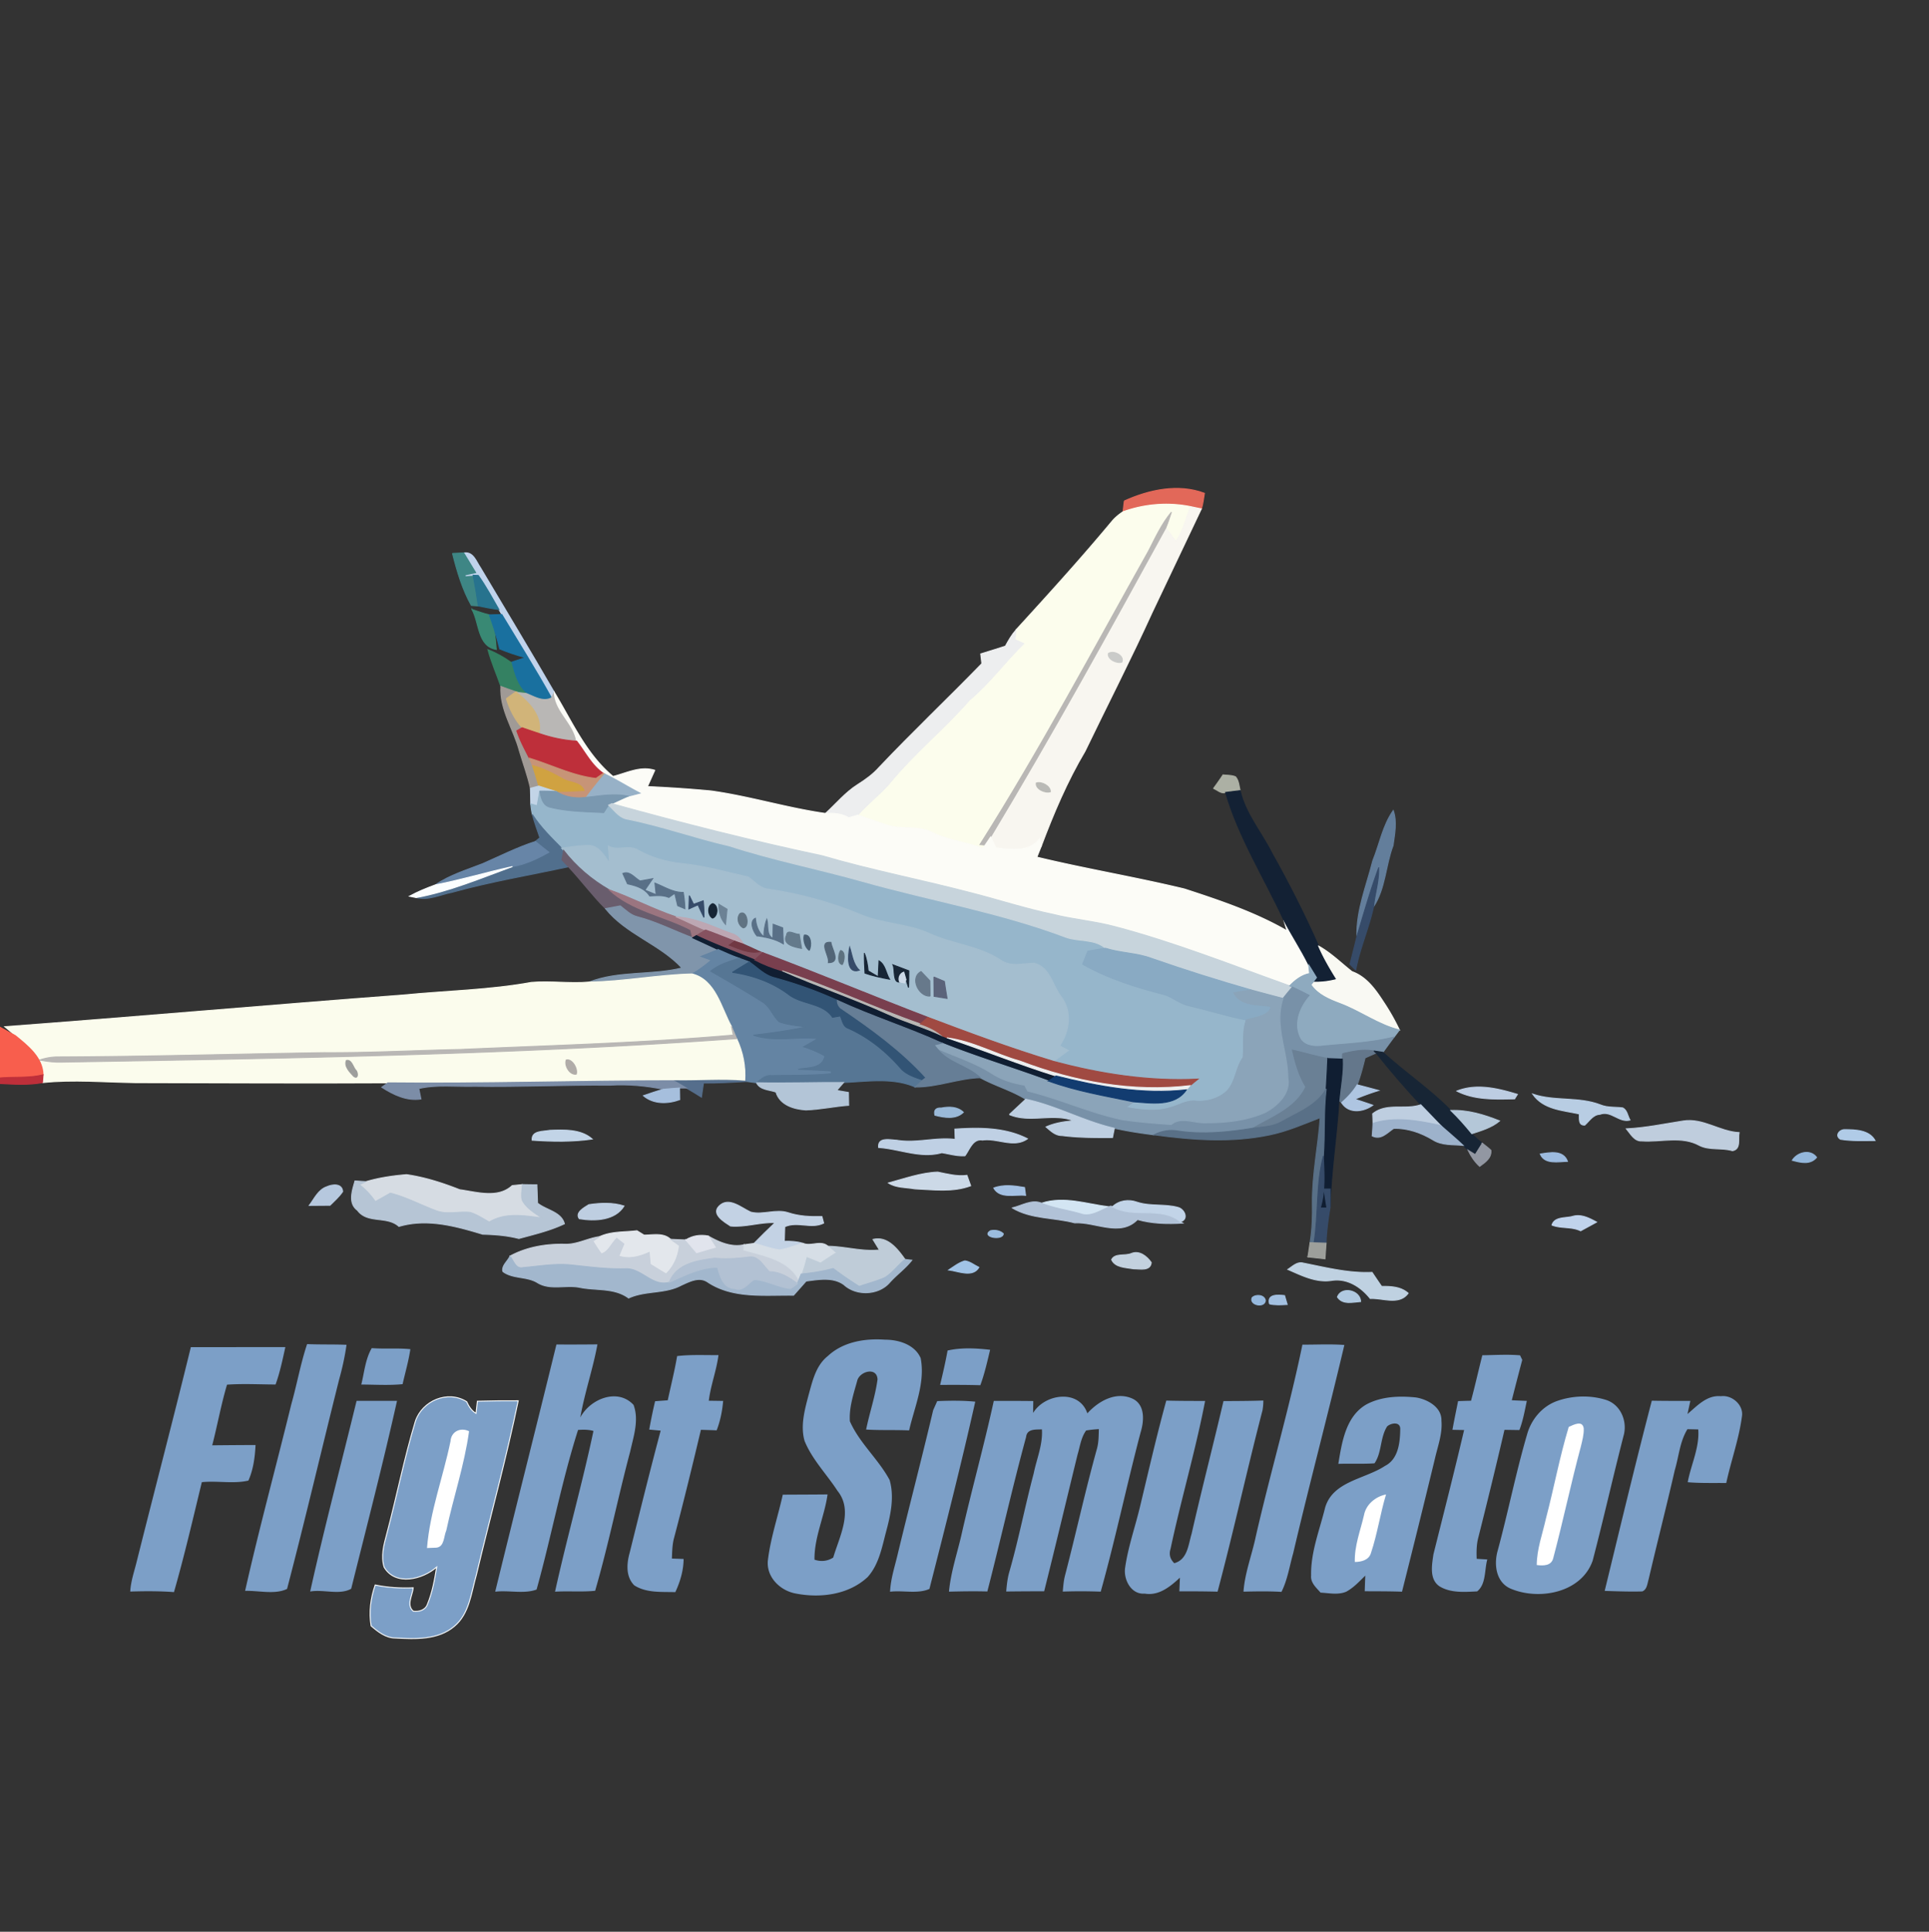 <svg xmlns="http://www.w3.org/2000/svg" width="683" height="684" fill="none" viewBox="0 0 683 684"><rect x="0" y="0" width="683" height="684" fill="#333333" stroke="none"/><g clip-path="url(#clip0_2521_8963)"><path fill="#E26859" stroke="#E26859" stroke-width=".333" d="M398.078 177.38c8.76-3.96 19.094-6.213 28.374-2.72-.334 1.84-.454 3.747-1.094 5.52-.946-.2-2.866-.6-3.826-.8-7.934-1.613-16.294-.92-23.907 1.827.12-.96.347-2.88.453-3.827Z"/><path fill="#FCFDED" stroke="#FCFDED" stroke-width=".333" d="M397.623 181.207c7.613-2.747 15.973-3.44 23.907-1.827-1.707 4.08-2.534 8.613-5.2 12.253a993.47 993.47 0 0 1-3.547-4.76c.747-1.813 1.36-3.68 1.973-5.533-3.426 4.093-5.653 8.973-8.066 13.693-19.56 34.867-38.334 70.214-59.72 104.014.466.04 1.4.133 1.853.173-.213.293-.653.88-.88 1.173-5.907-2.2-12.293-2.88-17.987-5.68-5.066-2.586-10.946-.76-16.186-2.68-3.374-1.066-6.694-2.333-10.067-3.413 3.387-3.853 7.467-7.027 10.92-10.827 8.707-10.76 19.56-19.506 28.653-29.92 7.107-5.96 12.587-13.506 19.214-19.973-.787-.347-2.347-1.067-3.134-1.413l.4-3.48c11.494-12.587 22.96-25.2 33.867-38.307 1.133-1.373 2.52-2.52 4-3.493Z"/><path fill="#F8F6F0" stroke="#F8F6F0" stroke-width=".333" d="M421.531 179.38c.96.2 2.88.6 3.827.8-5.827 12.173-11.547 24.4-17.374 36.573-7.56 16.6-15.893 32.827-23.813 49.254-6.307 10.626-11.107 21.973-15.453 33.506-.16-.64-.494-1.92-.667-2.56-3.68 4.907-10.08 3.814-15.387 3.267-.64-1.293-1.28-2.587-1.906-3.867 21.626-35.96 41.866-72.693 62.026-109.48 1.174 1.587 2.36 3.174 3.547 4.76 2.667-3.64 3.493-8.173 5.2-12.253Z"/><path fill="#B9B7B5" stroke="#B9B7B5" stroke-width=".333" d="M406.697 195.033c2.413-4.72 4.64-9.6 8.066-13.693-.613 1.853-1.226 3.72-1.973 5.533-20.16 36.787-40.4 73.52-62.027 109.48-.48.72-1.453 2.147-1.933 2.867-.453-.04-1.387-.133-1.853-.173 21.386-33.8 40.16-69.147 59.72-104.014Z"/><path fill="#3E8685" stroke="#3E8685" stroke-width=".333" d="M160.211 195.953c1.453-.08 2.907-.16 4.36-.2 1.453 2.427 2.92 4.84 4.4 7.24-1.027.214-3.067.654-4.093.867.666-.04 1.986-.133 2.64-.173.666 3.6 1.306 7.226 1.826 10.866-.613-.04-1.853-.133-2.466-.173-3.214-5.733-5.067-12.093-6.667-18.427Z"/><path fill="#C0D3EC" stroke="#C0D3EC" stroke-width=".333" d="M164.57 195.753c3.094-.293 4.08 3.147 5.507 5.174 8.733 14.733 17.613 29.373 26.187 44.2l-1 1.986c-5.56-10.013-11.667-19.72-17.587-29.533-.253-.44-.773-1.32-1.027-1.76-2.346-4.08-4.573-8.227-7.306-12.067l-1.827-.066c-.653.04-1.973.133-2.64.173 1.027-.213 3.067-.653 4.093-.867-1.48-2.4-2.946-4.813-4.4-7.24Z"/><path fill="#27738E" stroke="#27738E" stroke-width=".333" d="m167.523 203.687 1.827.066c2.733 3.84 4.96 7.987 7.307 12.067-2.454-.28-4.88-.773-7.307-1.267-.52-3.64-1.16-7.266-1.827-10.866Z"/><path fill="#398974" stroke="#398974" stroke-width=".333" d="M167.094 215.78c2.04.707 4.08 1.427 6.173 1.947.587 1.68 1.2 3.346 1.72 5.053.307 2.387.547 4.773.747 7.173-6.68-1.053-5.96-9.413-8.64-14.173Z"/><path fill="#19709F" stroke="#19709F" stroke-width=".333" d="M173.266 217.727c1.106-.04 3.306-.107 4.413-.147 5.92 9.813 12.027 19.52 17.587 29.533-3.027 1.587-6.16-.506-8.974-1.573-3.266-2.787-4.293-7.04-5.346-11.013 1.706-.56 3.426-1.134 5.133-1.694-3.12-.786-6.16-1.84-9.133-3.053-.587-2.347-1.24-4.68-1.96-7-.52-1.707-1.134-3.373-1.72-5.053Z"/><path fill="#EDEEEF" stroke="#EDEEEF" stroke-width=".333" d="M355.972 228.793c1.094-2.026 2.254-4.04 3.787-5.786l-.4 3.48c.787.346 2.347 1.066 3.133 1.413-6.626 6.467-12.106 14.013-19.213 19.973-9.093 10.414-19.947 19.16-28.653 29.92-3.454 3.8-7.534 6.974-10.92 10.827-1.067.307-2.12.627-3.187.933-2.507-1.493-5.4-1.693-8.253-1.52 3.786-3.453 7.08-7.506 11.453-10.253 2.747-1.733 5.4-3.64 7.56-6.08 11.853-12.52 24.36-24.373 36.36-36.72-.133-1.16-.267-2.307-.4-3.453 2.92-.894 5.827-1.787 8.733-2.734Z"/><path fill="#348162" stroke="#348162" stroke-width=".333" d="M172.758 230.047c2.92 1.133 5.653 2.666 8.186 4.48 1.054 3.973 2.08 8.226 5.347 11.013-.707-.08-2.133-.24-2.84-.333l-.827-.267c-1.773-.587-3.533-1.24-5.293-1.893-1.507-4.347-3.373-8.547-4.573-13Z"/><path fill="#CACBC9" stroke="#CACBC9" stroke-width=".333" d="M392.429 231.393c1.813-1.293 5.826.707 4.8 3.054-1.76.626-5.187-1-4.8-3.054Z"/><path fill="#A09A96" stroke="#A09A96" stroke-width=".333" d="M177.337 243.047c1.76.653 3.52 1.306 5.293 1.893-.826.613-2.506 1.84-3.346 2.453 1.173 3.76 2.92 7.36 5.6 10.294-.48.266-1.427.813-1.894 1.08 1.12 3.386 2.814 6.533 4.44 9.706l1.12 2.614c.8 2.386 1.507 4.813 2.214 7.24-.734.2-2.214.6-2.96.8-1-4.48-2.6-8.8-3.907-13.2-2.027-7.72-7.04-14.6-6.56-22.88Z"/><path fill="#D1B479" stroke="#D1B479" stroke-width=".333" d="M179.281 247.393c.84-.613 2.52-1.84 3.347-2.453l.827.267c4.44 3.586 9.026 8.373 7.693 14.6-2.107-.68-4.187-1.4-6.267-2.12-2.68-2.934-4.426-6.534-5.6-10.294Z"/><path fill="#B9B7B5" stroke="#B9B7B5" stroke-width=".333" d="M183.453 245.207c.707.093 2.133.253 2.84.333 2.813 1.067 5.947 3.16 8.973 1.573l1-1.986c.227 6.72 6.8 10.8 7.92 17.32a50.623 50.623 0 0 1-13.04-2.64c1.334-6.227-3.253-11.014-7.693-14.6Z"/><path fill="#FCFCF7" stroke="#FCFCF7" stroke-width=".333" d="M196.266 245.127c6.293 10.36 11.226 21.866 20.786 29.8 4.827-1.2 9.72-3.814 14.774-2.174-.854 1.92-1.72 3.84-2.587 5.76 7.507.347 15.013.84 22.507 1.547 13.653 1.893 26.893 6.04 40.52 7.973 2.853-.173 5.746.027 8.253 1.52 1.067-.306 2.12-.626 3.187-.933 3.373 1.08 6.693 2.347 10.066 3.413 5.24 1.92 11.12.094 16.187 2.68 5.693 2.8 12.08 3.48 17.987 5.68.226-.293.666-.88.88-1.173.48-.72 1.453-2.147 1.933-2.867.627 1.28 1.267 2.574 1.907 3.867 5.306.547 11.706 1.64 15.386-3.267.174.64.507 1.92.667 2.56-.4 1-1.2 2.987-1.6 3.987 17.333 4.187 34.933 7.093 52.267 11.28 12.44 4.053 24.933 8.253 36.32 14.813-.294-.96-.894-2.906-1.187-3.88 2.8 5.387 6.173 10.454 8.853 15.92l.32 3.08c-2.853.56-5.093 2.334-7.066 4.36-20.467-7.333-40.72-15.4-61.774-20.946-7.226-1.96-14.746-2.534-22-4.374-9.573-1.973-18.88-5.026-28.333-7.44-17.733-4.706-35.773-8.12-53.387-13.293-25.04-5.32-49.853-11.64-74.533-18.453a174.12 174.12 0 0 1 5.773-2.64c1.414-.36 2.827-.72 4.227-1.094-4.187-2.16-8.187-4.72-12.453-6.76l-.547-.253c-4.173-2.88-6.373-7.507-9.413-11.373-1.12-6.52-7.694-10.6-7.92-17.32Z"/><path fill="#BE2F3A" stroke="#BE2F3A" stroke-width=".333" d="M182.984 258.767c.467-.267 1.414-.814 1.894-1.08 2.08.72 4.16 1.44 6.266 2.12a50.623 50.623 0 0 0 13.04 2.64c3.04 3.866 5.24 8.493 9.414 11.373-.64.453-1.947 1.36-2.587 1.813-8.24-.933-15.733-4.8-23.587-7.16-1.626-3.173-3.32-6.32-4.44-9.706Z"/><path fill="#C79477" stroke="#C79477" stroke-width=".333" d="M187.43 268.473c7.853 2.36 15.346 6.227 23.586 7.16.64-.453 1.947-1.36 2.587-1.813l.547.253a176.98 176.98 0 0 0-6.56 8.254c-3.72.506-7.44-.014-10.627-2.054 3.293-.026 6.573-.173 9.853-.373-1.28-3.093-5.04-2.627-7.533-4.12-3.427-1.907-6.907-3.747-10.733-4.693l-1.12-2.614Z"/><path fill="#D0A241" stroke="#D0A241" stroke-width=".333" d="M188.547 271.087c3.827.946 7.307 2.786 10.733 4.693 2.494 1.493 6.254 1.027 7.534 4.12-3.28.2-6.56.347-9.854.373-2.093-.6-4.133-1.293-6.2-1.946-.706-2.427-1.413-4.854-2.213-7.24Z"/><path fill="#97B1C7" stroke="#97B1C7" stroke-width=".333" d="M214.146 274.073c4.267 2.04 8.267 4.6 12.453 6.76-1.4.374-2.813.734-4.226 1.094-4.907-1.067-9.88-.094-14.787.4a177.644 177.644 0 0 1 6.56-8.254Z"/><path fill="#ACB0A4" stroke="#ACB0A4" stroke-width=".333" d="M433.03 274.38c1.466.173 3.026.067 4.426.667 1.187 1.346 1.227 3.24 1.654 4.893-1.294.16-3.88.48-5.174.653-1.6.56-2.893-.92-4.28-1.4a106.684 106.684 0 0 0 3.374-4.813Z"/><path fill="#BABAB6" stroke="#BABAB6" stroke-width=".333" d="M366.916 277.26c1.827-.653 5.053 1.027 4.987 3.08-1.8.627-5.347-.947-4.987-3.08Z"/><path fill="#C2D4E7" stroke="#C2D4E7" stroke-width=".333" d="M190.757 278.327c2.067.653 4.107 1.346 6.2 1.946a95.549 95.549 0 0 0-5.853-.146c-.294 1.72-.614 3.453-.92 5.173-.574-.16-1.694-.48-2.267-.64a392.77 392.77 0 0 0-.12-5.533c.747-.2 2.227-.6 2.96-.8Z"/><path fill="#96B6CB" stroke="#96B6CB" stroke-width=".333" d="M190.189 285.3c.306-1.72.626-3.453.92-5.173.52 2.266.973 5.053 3.653 5.693 6.187 1.547 12.653 1.573 18.987 1.907.56-.894 1.133-1.76 1.72-2.627 1.933 1.693 3.52 4.147 6.12 4.84 12.4 2.413 24.32 6.76 36.64 9.573 15.48 5.04 31.493 8.147 47.146 12.574 24.027 6.786 48.814 10.986 72.214 19.853 4.573 1.547 9.946.453 13.826 3.827-2.106.266-4.173.666-6.253 1.04-.6 1.533-1.213 3.066-1.84 4.6 9.04 5.146 19.12 8.293 29.173 10.826 2.947 1.04 5.414 3.227 8.52 3.92 6.787 1.534 13.427 3.72 20.267 5.014-1.533 4.306-.667 8.893-1.147 13.293-2.853 3.987-2.6 9.813-6.813 12.787-2.787 2.04-6.347 2.893-9.773 2.666-3.24-.453-6.08 1.48-9.107 2.267-5.133 1.64-10.573.84-15.76-.053.88-.667 1.773-1.334 2.653-2 6.28.44 14.614 1.853 18.72-4.24.32-.36.974-1.094 1.294-1.467.92-.8 1.866-1.573 2.826-2.333-17.28.866-34.493-1.8-51.146-6.28 1.746-1.294 3.493-2.574 5.24-3.854-.774-.4-2.294-1.226-3.067-1.64 3.507-5.093 4.493-12.293.52-17.413-3.08-4-3.947-10.48-9.587-11.84-4.04.04-8.426 1.467-12-1.2-7.733-5.027-17.186-5.6-25.413-9.48-7.693-3.427-16.413-3.253-24.147-6.613-10.4-4.294-21.306-7.267-32.44-8.934-3.013-.213-4.906-2.666-7.173-4.293-7.8-1.747-15.533-4.013-23.52-4.76-5.373-.56-10.6-2.027-15.333-4.64-3.294-2.28-7.254.347-10.707-1.547.147 1.974.253 3.96.413 5.947-1.786-2.413-3.413-5.56-6.666-6.16-3.454-.16-6.88.493-10.307.947-3.693-3.76-7.533-7.467-10.36-11.96a24.853 24.853 0 0 1-.56-3.707c.573.16 1.693.48 2.267.64Z"/><path fill="#7A98B0" stroke="#7A98B0" stroke-width=".333" d="M191.109 280.127c1.947-.014 3.894.04 5.854.146 3.186 2.04 6.906 2.56 10.626 2.054 4.907-.494 9.88-1.467 14.787-.4-1.947.84-3.867 1.733-5.773 2.64l-1.134.533a89.944 89.944 0 0 0-1.72 2.627c-6.333-.334-12.8-.36-18.986-1.907-2.68-.64-3.134-3.427-3.654-5.693Z"/><path fill="#132134" stroke="#132134" stroke-width=".333" d="M433.93 280.593c1.293-.173 3.88-.493 5.173-.653 1.813 8.12 7.493 14.707 11.187 22.053 6.026 10.72 11.6 21.72 16.586 32.987 1.787 4.12 4.067 8.013 6.454 11.827-2.76.72-5.587 1.093-8.44.96l1.24-1.627c-.907-1.533-1.854-3-2.76-4.507-2.68-5.466-6.054-10.533-8.854-15.92-6.933-15-15.92-29.16-20.586-45.12Z"/><path fill="#C7D4DC" stroke="#C7D4DC" stroke-width=".333" d="m215.469 285.1 1.133-.533c24.68 6.813 49.493 13.133 74.533 18.453 17.614 5.173 35.654 8.587 53.387 13.293 9.453 2.414 18.76 5.467 28.333 7.44 7.254 1.84 14.774 2.414 22 4.374 21.054 5.546 41.307 13.613 61.774 20.946l.973.414c-1.12 1.333-2.24 2.666-3.293 4.04-3.747-.96-7.48-1.974-11.214-2.974-11.88-3.413-23.666-7.12-35.333-11.186-5.267-1.987-11.013-1.894-16.347-3.6-3.88-3.374-9.253-2.28-13.826-3.827-23.4-8.867-48.187-13.067-72.214-19.853-15.653-4.427-31.666-7.534-47.146-12.574-12.32-2.813-24.24-7.16-36.64-9.573-2.6-.693-4.187-3.147-6.12-4.84Z"/><path fill="#516F8D" stroke="#516F8D" stroke-width=".333" d="M191.149 296.633c-.92-2.746-1.96-5.453-2.666-8.266 2.826 4.493 6.666 8.2 10.36 11.96l.706.773c-.146.84-.44 2.507-.586 3.347.76.813 1.533 1.64 2.293 2.466-13.76 2.96-27.653 5.294-41.227 9.054-4.186.813-8.373 2.986-12.693 1.853 11.813-2.16 22.907-6.893 34.12-10.987 4.613-.746 8.84-2.786 12.88-5.053-1.613-1.253-3.2-2.533-4.8-3.813.413-.334 1.213-1 1.613-1.334Z"/><path fill="#637E9B" stroke="#637E9B" stroke-width=".333" d="M486.067 304.74c2.413-5.907 3.506-12.48 7.253-17.76 1.413 4.04.48 8.32-.067 12.413-2.693 7.107-2.666 15.16-6.906 21.654.426-4.614 1.986-9.094 1.786-13.747-2.946 7.987-5.253 16.173-7.706 24.307-.254-9.294 3.413-18 5.64-26.867Z"/><path fill="#6785A7" stroke="#6785A7" stroke-width=".333" d="M170.948 305.793c6.16-2.706 12.174-5.76 18.587-7.826 1.6 1.28 3.187 2.56 4.8 3.813-4.04 2.267-8.267 4.307-12.88 5.053-9.133 2.014-18.12 4.707-27.307 6.494 5.107-3.534 11.08-5.28 16.8-7.534Z"/><path fill="#A4BECF" stroke="#A4BECF" stroke-width=".333" d="M198.844 300.327c3.426-.454 6.853-1.107 10.306-.947 3.254.6 4.88 3.747 6.667 6.16-.16-1.987-.267-3.973-.413-5.947 3.453 1.894 7.413-.733 10.706 1.547 4.734 2.613 9.96 4.08 15.334 4.64 7.986.747 15.72 3.013 23.52 4.76 2.266 1.627 4.16 4.08 7.173 4.293 11.133 1.667 22.04 4.64 32.44 8.934 7.733 3.36 16.453 3.186 24.147 6.613 8.226 3.88 17.68 4.453 25.413 9.48 3.573 2.667 7.96 1.24 12 1.2 5.64 1.36 6.507 7.84 9.587 11.84 3.973 5.12 2.986 12.32-.52 17.413.773.414 2.293 1.24 3.066 1.64-1.746 1.28-3.493 2.56-5.24 3.854-15.04-4.547-29.8-10.04-44.506-15.587-19.547-7.48-38.84-15.573-58.454-22.893-.253-.094-.786-.267-1.053-.36-1.92-.867-3.813-1.8-5.76-2.627-.947-1.733-2.267-3.267-4.24-3.8-6.413-2.293-12.653-5.56-19.587-5.867-8.12-2.72-15.706-6.786-23.786-9.626-6.214-3.587-11.707-8.267-16.094-13.947l-.706-.773Z"/><path fill="#695D6D" stroke="#695D6D" stroke-width=".333" d="m198.961 304.447.587-3.347c4.386 5.68 9.88 10.36 16.093 13.947 8.04 7.52 19.427 9.226 28.88 14.16.187.706.56 2.133.733 2.853-6.533-2.44-12.773-5.68-19.546-7.44-2.414-.573-4.2-2.4-6.08-3.867-1.76.307-3.507.627-5.254.974-4.68-4.667-8.6-10.014-13.12-14.814-.76-.826-1.533-1.653-2.293-2.466Z"/><path fill="#FBFEFF" stroke="#FBFEFF" stroke-width=".333" d="M154.15 313.327c9.187-1.787 18.173-4.48 27.307-6.494-11.214 4.094-22.307 8.827-34.12 10.987l-2.36-.48c2.933-1.6 6.04-2.867 9.173-4.013Z"/><path fill="#364B69" stroke="#364B69" stroke-width=".333" d="M488.137 307.3c.2 4.653-1.36 9.133-1.787 13.747-1.653 7.613-4.88 14.76-6.32 22.426a73.593 73.593 0 0 1-2.053-2.053c.84-3.267 1.68-6.533 2.453-9.813 2.453-8.134 4.76-16.32 7.707-24.307Z"/><path fill="#597087" stroke="#597087" stroke-width=".333" d="M220.531 309.313c2.4-1.106 4.187 1.587 6.107 2.627 1.107-.2 3.333-.6 4.453-.813-.92 1.346-1.84 2.706-2.76 4.053 1 .413 2.987 1.213 3.987 1.627l-.427-4.107c3.267 1.253 6.4 3.36 10.027 3.293.333 1.907.533 3.827.587 5.774-.64-.267-1.92-.814-2.56-1.08-.347-1.454-.694-2.92-1.04-4.374a116.65 116.65 0 0 0-2.094 1.467c-2.16-.92-4.506-.627-6.773-.533-1.76-2.734-4.853-3.64-7.853-4.294-.414-.906-1.24-2.72-1.654-3.64Z"/><path fill="#9B7580" stroke="#9B7580" stroke-width=".333" d="M215.641 315.047c8.08 2.84 15.666 6.906 23.786 9.626 3.494 1.467 6.854 3.254 10.4 4.64-.813.494-2.453 1.48-3.266 1.974-.32.186-.974.573-1.307.773-.173-.72-.547-2.147-.733-2.853-9.454-4.934-20.84-6.64-28.88-14.16Z"/><path fill="#364B69" stroke="#364B69" stroke-width=".333" d="M244.069 317.127c.373.773 1.133 2.32 1.506 3.08.854-.307 2.574-.934 3.427-1.24.213 1.946.293 3.92.253 5.893a97.392 97.392 0 0 1-2.106-4.48c-.814.36-2.427 1.093-3.227 1.453.027-1.173.107-3.533.147-4.706Z"/><path fill="#8095AB" stroke="#8095AB" stroke-width=".333" d="M214.37 321.727c1.747-.347 3.494-.667 5.254-.974 1.88 1.467 3.666 3.294 6.08 3.867 6.773 1.76 13.013 5 19.546 7.44 3.027 1.36 6.027 2.787 9.04 4.173-2.013.8-4.04 1.614-6.053 2.427l3.64 1.333c-2.147 1.76-4.36 3.48-6.787 4.867-12.226.267-24.28 2.72-36.52 2.88 10.454-4.107 22.054-2.32 32.867-5-7.867-8.48-19.733-11.88-27.067-21.013Z"/><path fill="#172535" stroke="#172535" stroke-width=".333" d="M252.296 325.1c-1.72-.92-1.96-4.427.053-5.147 2.12.574 1.907 4.494-.053 5.147Z"/><path fill="#6C8295" stroke="#6C8295" stroke-width=".333" d="M254.52 320.18c.733.44 2.187 1.32 2.907 1.76-.174 1.8-.347 3.6-.534 5.4-1.773-2.013-2.44-4.52-2.373-7.16Z"/><path fill="#607382" stroke="#607382" stroke-width=".333" d="M262.029 323.473c2.493-1.466 3.547 4.787 1.16 5.08-1.8-.84-2.507-3.573-1.16-5.08Z"/><path fill="#BDA7B3" stroke="#BDA7B3" stroke-width=".333" d="M239.43 324.673c6.933.307 13.173 3.574 19.586 5.867 1.974.533 3.294 2.067 4.24 3.8a307.25 307.25 0 0 1-3.133-1.093c-3.44-1.294-6.827-2.747-10.293-3.934-3.547-1.386-6.907-3.173-10.4-4.64Z"/><path fill="#597087" stroke="#597087" stroke-width=".333" d="M267.948 331.327c-1.254-1.44-2.774-5.107-.48-6.2.24 2.52 1 4.92 2.986 6.6.04-2.134.294-4.24 1.054-6.24.666 2.226-.32 5.493 2.16 6.8.013-1.254.053-3.774.08-5.027 1.12.413 2.253.84 3.386 1.267.094 1.893.174 3.786.24 5.693-2.88-1.76-6.146-2.387-9.426-2.893Z"/><path fill="#865260" stroke="#865260" stroke-width=".333" d="M246.562 331.287c.814-.494 2.454-1.48 3.267-1.974 3.467 1.187 6.853 2.64 10.293 3.934-.48.346-1.426 1.053-1.906 1.4 3.453 1.306 7 3.12 10.8 2.32.266.093.8.266 1.053.36-.693.64-2.106 1.933-2.813 2.573-6.907-2.84-13.933-5.413-20.694-8.613Z"/><path fill="#647A8B" stroke="#647A8B" stroke-width=".333" d="M278.477 331.153c.267-2.4 3.107-.133 4.507-.346.266 1.666.546 3.346.826 5.013-2.32-.427-7.026-1.293-5.333-4.667Z"/><path fill="#101E32" stroke="#101E32" stroke-width=".333" d="M245.25 332.06c.333-.2.987-.587 1.307-.773 6.76 3.2 13.786 5.773 20.693 8.613 3.107 1.627 6.373 2.893 9.747 3.867 12.346 5.453 25.173 9.746 37.466 15.333 6.334 2.88 13.08 4.733 19.374 7.76.386.16 1.186.48 1.573.64 12.893 4.32 25.48 9.44 38.453 13.48-.653.44-1.973 1.347-2.626 1.787-12.52-4.614-25.32-8.44-37.72-13.414-12.16-5.52-24.947-9.533-37.054-15.146-7.186-3.28-14.64-5.934-22.266-8-3.494-.88-6-3.614-8.88-5.587a207.349 207.349 0 0 0-3.64-1.32c-2.507-.907-4.96-1.96-7.387-3.067-3.013-1.386-6.013-2.813-9.04-4.173Z"/><path fill="#485E72" stroke="#485E72" stroke-width=".333" d="M284.758 331.113c2.48-.44 2.693 3.8 1.773 5.374-1.44-.854-2.24-3.68-1.773-5.374Z"/><path fill="#713843" stroke="#713843" stroke-width=".333" d="M258.211 334.647c.48-.347 1.427-1.054 1.907-1.4.786.28 2.346.826 3.133 1.093 1.947.827 3.84 1.76 5.76 2.627-3.8.8-7.347-1.014-10.8-2.32Z"/><path fill="#526577" stroke="#526577" stroke-width=".333" d="M293.303 340.873c.507-2.44-3.76-7.6.893-7.213.32 2.453 3.694 7.24-.893 7.213Z"/><path fill="#364B69" stroke="#364B69" stroke-width=".333" d="M300.851 335.407c.894 2.786 1.174 6.026 3.414 8.133-4.694 1.493-3.987-5.307-3.414-8.133Z"/><path fill="#F9F9F3" stroke="#F9F9F3" stroke-width=".333" d="M466.879 334.98c4.36 2.44 7.933 5.987 11.813 9.053 5.147 1.827 8.347 6.387 11.2 10.787a77.475 77.475 0 0 1 5.6 9.88c-7.52-1.853-13.8-6.627-20.973-9.32-3.88-1.467-7.92-3.133-10.347-6.68.187-.24.547-.707.72-.933 2.853.133 5.68-.24 8.44-.96-2.387-3.814-4.667-7.707-6.453-11.827Z"/><path fill="#6484A3" stroke="#6484A3" stroke-width=".333" d="M254.294 336.233c2.426 1.107 4.88 2.16 7.386 3.067-3.506 1.147-7.133 2.2-10.04 4.573 6.134 3.52 12.267 7.04 18.24 10.854 2.814 1.626 3.694 5.066 6.094 7.12 3.026 1.08 6.266 1.28 9.413 1.786-6.147 1.307-12.373 2.174-18.627 2.907 7.44 2.507 15.24.413 22.854 1.187-1.667 1-3.36 1.96-5.054 2.92 2.6.84 5.12 1.906 7.52 3.24-.88 4.56-5.893 4.053-9.466 4.733 3.893.107 7.786.36 11.693.573v.987c-7.013.733-14.08.493-21.107.68-2.2-.28-3.746 1.333-5.36 2.52-1.146-.16-2.28-.307-3.413-.453l-.747-.107c.387-5.213-.64-10.333-2.853-15.053-.6-1.44-1.213-2.867-1.827-4.28-3.68-6.614-5.546-16.48-13.906-18.627 2.426-1.387 4.64-3.107 6.786-4.867-.906-.333-2.733-1-3.64-1.333 2.014-.813 4.04-1.627 6.054-2.427Z"/><path fill="#5D717F" stroke="#5D717F" stroke-width=".333" d="M297.624 336.567c1.827.32 1.4 3.693.6 4.973-1.813-.373-1.413-3.707-.6-4.973Z"/><path fill="#89AAC3" stroke="#89AAC3" stroke-width=".333" d="M385.16 336.807c2.08-.374 4.147-.774 6.254-1.04 5.333 1.706 11.08 1.613 16.346 3.6 11.667 4.066 23.454 7.773 35.334 11.186-2.094.28-4.174.6-6.227.987 2.56 4.8 8.533 4.04 13.107 4.8-.267 3.427-5.894 3.907-8.694 4.827-6.84-1.294-13.48-3.48-20.266-5.014-3.107-.693-5.574-2.88-8.52-3.92-10.054-2.533-20.134-5.68-29.174-10.826.627-1.534 1.24-3.067 1.84-4.6Z"/><path fill="#793F4E" stroke="#793F4E" stroke-width=".333" d="M270.063 337.327c19.614 7.32 38.907 15.413 58.454 22.893-.654.587-1.987 1.76-2.64 2.347-16.494-5.76-32.294-13.307-48.88-18.8-3.374-.974-6.64-2.24-9.747-3.867.707-.64 2.12-1.933 2.813-2.573Z"/><path fill="#172535" stroke="#172535" stroke-width=".333" d="M306.055 337.58c.814 1.987 1.12 4.093 1.347 6.213.893.52 2.667 1.547 3.547 2.067.066-1.413.213-4.227.28-5.627 2.253 1.347 2.453 4.36 3.72 6.494-2.934-.547-5.867-1.16-8.68-2.147-.147-2.333-.254-4.667-.214-7Z"/><path fill="#567694" stroke="#567694" stroke-width=".333" d="M261.681 339.3c1.213.427 2.426.867 3.64 1.32a437.904 437.904 0 0 0-6 3.667c7.186 1.04 14.013 3.466 19.88 7.813 4.653 3.653 12.213 2.96 15.573 8.12.92-.173 1.84-.333 2.76-.493.733 1.56.92 3.72 2.813 4.373 7.094 3.147 13.254 8.093 18.347 13.907 2.013 2.466 5.16 3.4 8.053 4.4-.906.813-1.8 1.64-2.68 2.493-7.973-3.467-16.946-1.933-25.36-1.613-10.28-.054-20.573.333-30.866.093 1.613-1.187 3.16-2.8 5.36-2.52 7.026-.187 14.093.053 21.106-.68v-.987c-3.906-.213-7.8-.466-11.693-.573 3.573-.68 8.587-.173 9.467-4.733-2.4-1.334-4.92-2.4-7.52-3.24 1.693-.96 3.386-1.92 5.053-2.92-7.613-.774-15.413 1.32-22.853-1.187 6.253-.733 12.48-1.6 18.626-2.907-3.146-.506-6.386-.706-9.413-1.786-2.4-2.054-3.28-5.494-6.093-7.12-5.974-3.814-12.107-7.334-18.24-10.854 2.906-2.373 6.533-3.426 10.04-4.573Z"/><path fill="#325475" stroke="#325475" stroke-width=".333" d="M265.32 340.62c2.88 1.973 5.387 4.707 8.88 5.587 7.627 2.066 15.08 4.72 22.267 8 .013 1.2.467 2.16 1.36 2.84 10.693 7.253 21.32 14.946 30.027 24.56l-1.107.8c-2.893-1-6.04-1.934-8.053-4.4-5.094-5.814-11.254-10.76-18.347-13.907-1.893-.653-2.08-2.813-2.813-4.373-.92.16-1.84.32-2.76.493-3.36-5.16-10.92-4.467-15.574-8.12-5.866-4.347-12.693-6.773-19.88-7.813a450.384 450.384 0 0 1 6-3.667Z"/><path fill="#172535" stroke="#172535" stroke-width=".333" d="M316.156 341.62c1.894.667 3.747 1.453 5.64 2.133 0 1.974-.026 3.947-.106 5.934-.227-.694-.68-2.094-.907-2.8-.187-.667-.587-2.014-.773-2.68-1.4.413-2.107 2.186-1.48 3.506-2.52.32-1.56-4.493-2.374-6.093Z"/><path fill="#8EAABF" stroke="#8EAABF" stroke-width=".333" d="M463.372 341.633c.906 1.507 1.853 2.974 2.76 4.507l-1.24 1.627-.72.933c2.426 3.547 6.466 5.213 10.346 6.68 7.174 2.693 13.454 7.467 20.974 9.32-.64.827-1.254 1.653-1.867 2.48-8.533 2.187-17.347 2.387-26.053 3.307-2.867.28-6.4-.36-7.574-3.36-2.28-5.094.08-10.76 3.534-14.694-1.974-1-3.934-2.013-5.934-2.946l-.973-.414c1.973-2.026 4.213-3.8 7.067-4.36l-.32-3.08Z"/><path fill="#B9B7B5" stroke="#B9B7B5" stroke-width=".333" d="M277 343.767c16.587 5.493 32.387 13.04 48.88 18.8 2.893.933 5.653 2.253 7.96 4.293-6.293-3.027-13.04-4.88-19.373-7.76-12.294-5.587-25.12-9.88-37.467-15.333Z"/><path fill="#FBFCED" stroke="#FBFCED" stroke-width=".333" d="M208.575 347.74c12.24-.16 24.294-2.613 36.52-2.88 8.36 2.147 10.227 12.013 13.907 18.627.16.746.48 2.253.64 3.013-32.227 2.827-64.613 3.653-96.92 5.107-16 .32-31.987 1.226-48 1.12-31.56.48-63.133 1.413-94.693 1.52-2.054.053-4.04.426-5.987 1.093 2.427.453 4.893.8 7.373.747 79.84-1.334 159.76-2.6 239.414-8.32 2.213 4.72 3.24 9.84 2.853 15.053-8.333-.72-16.72.053-25.08-.147-33.76 0-67.507 1.12-101.267.747-29.786.173-59.573-.027-89.373-.067-10.96-.146-22-1.173-32.933-.013.053-.693.173-2.08.226-2.76-.173-6.213-5.413-10.267-9.8-13.867-1.253-1.053-2.506-2.12-3.76-3.173 47.027-3.507 94-7.68 141.027-11.213 15.16-1.507 30.453-1.747 45.467-4.48 6.786-.56 13.6.48 20.386-.107Z"/><path fill="#CCD9E7" stroke="#CCD9E7" stroke-width=".333" d="M318.535 347.713c-.627-1.32.08-3.093 1.48-3.506.186.666.586 2.013.773 2.68l-.453 1.173c-.454-.08-1.36-.267-1.8-.347Z"/><path fill="#67798B" stroke="#67798B" stroke-width=".333" d="M329.32 352.713c-4.027.267-7.347-6.533-3.2-8.706 1.027 1.093 2.067 2.173 3.107 3.266.04 1.814.066 3.627.093 5.44Z"/><path fill="#5B637A" stroke="#5B637A" stroke-width=".333" d="M330.664 345.94c1.227.52 2.48 1.04 3.72 1.573.307 2 .6 4.014.947 6.014-1.547-.254-3.08-.494-4.6-.734-.027-2.293-.054-4.573-.067-6.853Z"/><path fill="#7891A8" stroke="#7891A8" stroke-width=".333" d="M454.304 353.527c1.054-1.374 2.174-2.707 3.294-4.04 2 .933 3.96 1.946 5.933 2.946-3.453 3.934-5.813 9.6-3.533 14.694 1.173 3 4.706 3.64 7.573 3.36 8.707-.92 17.52-1.12 26.053-3.307a515.546 515.546 0 0 0-3.973 5.427 84.686 84.686 0 0 0-3.173-.48c-3.72-.667-7.494.08-11.107.973-.013.48-.053 1.44-.08 1.92-1.72-.04-3.453-.107-5.16-.2-4.227-.8-8.347-2.08-12.533-3 1.04 4.533 2.32 9.053 4.76 13.053-3.64 7.6-11.934 10.64-18.76 14.614-8.68 1.413-17.56 2.32-26.32 1.026-2.987-.586-5.987-.08-8.667 1.307-4.707-.573-9.4-1.307-14.04-2.32-10.8-2.44-20.573-8.013-31.4-10.28-5.093-3.16-10.907-4.747-16.107-7.627-4.546-4.333-11.52-5.266-15.306-10.373 6.506 2.853 13.36 5.027 19.4 8.853 3.506 2.307 7.56 3.494 11.666 4.187.347.68.707 1.36 1.08 2.053 11.294 2.774 21.974 7.707 33.374 10.147 5.76.853 11.586 1.32 17.4 1.72 3.506-2.893 8.013-.467 12.04-.613 7.24.026 14.733-.734 21.386-3.734 4.347-2.333 8.96-6.813 7.894-12.2-.027-9.466-4.92-18.72-1.694-28.106Z"/><path fill="#8BA4B9" stroke="#8BA4B9" stroke-width=".333" d="M436.864 351.54a118.55 118.55 0 0 1 6.227-.987c3.733 1 7.467 2.014 11.213 2.974-3.226 9.386 1.667 18.64 1.694 28.106 1.066 5.387-3.547 9.867-7.894 12.2-6.653 3-14.146 3.76-21.386 3.734-4.027.146-8.534-2.28-12.04.613-5.814-.4-11.64-.867-17.4-1.72-11.4-2.44-22.08-7.373-33.374-10.147-.373-.693-.733-1.373-1.08-2.053-4.106-.693-8.16-1.88-11.666-4.187-6.04-3.826-12.894-6-19.4-8.853-.254-.307-.747-.92-1-1.213.693-.174 2.066-.494 2.76-.654 12.4 4.974 25.2 8.8 37.72 13.414 9.733 3.546 19.986 5.28 30.093 7.36-.88.666-1.773 1.333-2.653 2 5.186.893 10.626 1.693 15.76.053 3.026-.787 5.866-2.72 9.106-2.267 3.427.227 6.987-.626 9.774-2.666 4.213-2.974 3.96-8.8 6.813-12.787.48-4.4-.387-8.987 1.147-13.293 2.8-.92 8.426-1.4 8.693-4.827-4.573-.76-10.547 0-13.107-4.8Z"/><path fill="#667E96" stroke="#667E96" stroke-width=".333" d="M297.829 357.047c-.894-.68-1.347-1.64-1.36-2.84 12.106 5.613 24.893 9.626 37.053 15.146-.693.16-2.067.48-2.76.654.253.293.747.906 1 1.213 3.787 5.107 10.76 6.04 15.307 10.373-7.787.24-15.267 3.4-23 3.307.88-.853 1.773-1.68 2.68-2.493l1.106-.8c-8.706-9.614-19.333-17.307-30.026-24.56Z"/><path fill="#A04A42" stroke="#A04A42" stroke-width=".333" d="M328.523 360.22c14.706 5.547 29.466 11.04 44.506 15.587 16.654 4.48 33.867 7.146 51.147 6.28-.96.76-1.907 1.533-2.827 2.333-20.386 2.413-41.066-1.413-60.133-8.68-8.707-2.427-16.747-7.067-25.8-8.24-.387-.16-1.187-.48-1.573-.64-2.307-2.04-5.067-3.36-7.96-4.293.653-.587 1.986-1.76 2.64-2.347Z"/><path fill="#B9B7B5" stroke="#B9B7B5" stroke-width=".333" d="M258.999 363.487c.613 1.413 1.227 2.84 1.827 4.28-79.654 5.72-159.574 6.986-239.414 8.32-2.48.053-4.946-.294-7.373-.747a19.926 19.926 0 0 1 5.987-1.093c31.56-.107 63.133-1.04 94.693-1.52 16.013.106 32-.8 48-1.12 32.307-1.454 64.693-2.28 96.92-5.107-.16-.76-.48-2.267-.64-3.013Z"/><path fill="#F85E4D" stroke="#F85E4D" stroke-width=".333" d="M0 363.727c1.787 1.04 3.653 1.973 5.453 2.986 4.387 3.6 9.627 7.654 9.8 13.867-5 1.213-10.173.68-15.253 1.107v-17.96Z"/><path fill="#EDEEEF" stroke="#EDEEEF" stroke-width=".333" d="M335.414 367.5c9.053 1.173 17.093 5.813 25.8 8.24 19.067 7.267 39.747 11.093 60.133 8.68-.32.373-.973 1.107-1.293 1.467-15.587 1.773-31.12-1.174-46.187-4.907-12.973-4.04-25.56-9.16-38.453-13.48Z"/><path fill="#64778B" stroke="#64778B" stroke-width=".333" d="M475.371 373.1c3.614-.893 7.387-1.64 11.107-.973l.773.72a920.72 920.72 0 0 1-3.906 1.733c-.8 3.213-1.614 6.44-2.8 9.533-1.467 2.414-3.414 4.467-5.52 6.32l-.947-.773c.44-4.88 1.427-9.72 1.213-14.64.027-.48.067-1.44.08-1.92Z"/><path fill="#172535" stroke="#172535" stroke-width=".333" d="M486.477 372.127c1.053.133 2.12.306 3.173.48 7.76 7.146 16.64 13.013 24.04 20.6 2.653 2.56 5.107 5.346 7.44 8.213 1.107 1.253 2.36 2.36 3.707 3.387-.84 1.333-1.667 2.68-2.507 4.026-.627-.386-1.907-1.16-2.547-1.56-.426-.426-1.293-1.28-1.72-1.706-2.546-2.44-5.293-4.667-7.906-7.014-2.4-2.44-4.734-4.933-7.12-7.373-5.48-5.92-10.787-12.013-15.787-18.333l-.773-.72Z"/><path fill="#6A8095" stroke="#6A8095" stroke-width=".333" d="M457.602 371.82c4.186.92 8.306 2.2 12.533 3-.173 3.573-.32 7.16-.56 10.747-3.4 5.973-10.107 8.36-15.76 11.613-3.107 1.787-6.76 1.84-10.213 2.307 6.826-3.974 15.12-7.014 18.76-14.614-2.44-4-3.72-8.52-4.76-13.053Z"/><path fill="#9D9E9C" stroke="#9D9E9C" stroke-width=".333" d="M122.641 375.5c1.826-.427 2.346 2.253 3.253 3.347.933.693 1.04 3.6-.693 2.226-1.32-1.44-3.427-3.466-2.56-5.573Z"/><path fill="#B0ACA8" stroke="#B0ACA8" stroke-width=".333" d="M200.491 375.313c2.106-.533 4.186 3.16 3.546 5.027-2.28.4-4.306-3.013-3.546-5.027Z"/><path fill="#101E32" stroke="#101E32" stroke-width=".333" d="M470.13 374.82c1.707.093 3.44.16 5.16.2.213 4.92-.773 9.76-1.213 14.64-.72 12.613-2.827 25.107-3.12 37.733.04-2.12.04-4.253.013-6.373h-2.213c.266 1.68.786 5.04 1.053 6.72-.787.013-1.56.013-2.333.013 1.8-6 1.346-12.28 1.093-18.44.573-7.906.053-15.866 1-23.746.24-3.587.387-7.174.56-10.747Z"/><path fill="#BE2F3A" stroke="#BE2F3A" stroke-width=".333" d="M0 381.687c5.08-.427 10.253.106 15.253-1.107-.053.68-.173 2.067-.226 2.76-4.96.92-10.027.587-15.027.32v-1.973Z"/><path fill="#556E8C" stroke="#556E8C" stroke-width=".333" d="M238.602 382.673c8.36.2 16.746-.573 25.08.147l.746.107c-5.106.306-10.226.586-15.346.56-.24 1.653-.48 3.333-.72 5-1.774-1.107-3.56-2.214-5.374-3.254-1.453-.866-2.906-1.746-4.386-2.56Z"/><path fill="#123C70" stroke="#123C70" stroke-width=".333" d="M371.242 382.767c.654-.44 1.974-1.347 2.627-1.787 15.067 3.733 30.6 6.68 46.187 4.907-4.107 6.093-12.44 4.68-18.72 4.24-10.107-2.08-20.36-3.814-30.094-7.36Z"/><path fill="#7C8DA7" stroke="#7C8DA7" stroke-width=".333" d="M137.332 383.42c33.76.373 67.507-.747 101.267-.747 1.48.814 2.933 1.694 4.386 2.56-.6 0-1.786.014-2.386.014-1.907.12-3.814.266-5.72.453-6.214-1.267-12.547-1.84-18.88-1.453-15.987-.147-31.96.653-47.96.4-6.587.186-13.267-.694-19.747.786.253 1.227.507 2.467.76 3.707-5.093.76-9.707-1.493-13.88-4.16l2.16-1.56Z"/><path fill="#B3C5D7" stroke="#B3C5D7" stroke-width=".333" d="M267.844 383.38c10.293.24 20.586-.147 30.866-.093-.613.706-1.826 2.12-2.44 2.826 1.374.227 2.76.467 4.134.707.053 1.507.066 3.027.093 4.547-5.08.373-10.08 1.493-15.173 1.653-4.254-.253-9.24-1.787-10.574-6.333-2.386-.867-5.626-.707-6.906-3.307Z"/><path fill="#AEC5E1" stroke="#AEC5E1" stroke-width=".333" d="M480.543 384.113c2.534.64 5.067 1.32 7.6 2.014a86.388 86.388 0 0 0-8.453 3.08c2.12.693 4.253 1.386 6.373 2.133-3.386 2.427-8.546 3.093-11.04-.907 2.107-1.853 4.054-3.906 5.52-6.32Z"/><path fill="#BDCDE2" stroke="#BDCDE2" stroke-width=".333" d="M515.844 386.327c6.933-2.787 14.573-.92 21.426 1.173a64.998 64.998 0 0 0-.986 1.587c-6.854.133-14.174.453-20.44-2.76Z"/><path fill="#A6BFDD" stroke="#A6BFDD" stroke-width=".333" d="M234.879 385.7c1.907-.187 3.813-.333 5.72-.453.027 1.373.04 2.746.067 4.12-4.214 1.533-9.293 1.666-12.854-1.4 2.334-.814 4.681-1.614 7.067-2.267Z"/><path fill="#597087" stroke="#597087" stroke-width=".333" d="M453.817 397.18c5.654-3.253 12.36-5.64 15.76-11.613-.946 7.88-.426 15.84-1 23.746-2.653 9.987-1.666 20.547-3.306 30.747l-1.427-.04c.787-4.68.92-9.427.827-14.147-.094-10.12 2.053-20.066 2.76-30.133-5.894 2.307-11.734 4.853-17.947 6.12-13.467 2.827-27.347 1.8-40.867-.04 2.68-1.387 5.68-1.893 8.667-1.307 8.76 1.294 17.64.387 26.32-1.026 3.453-.467 7.107-.52 10.213-2.307Z"/><path fill="#B8CDE3" stroke="#B8CDE3" stroke-width=".333" d="M542.68 387.407c7.786 2.64 16.333.826 24.013 3.826 2.493 1.027 5.24.707 7.88 1.054 1.573.813 1.72 2.88 2.56 4.306-3.867 1.04-6.733-3.546-10.64-2.04-2.467.107-3.733 2.374-5.373 3.827-2.414.12-1.84-2.44-1.934-3.96-5.946-1.293-12.693-1.533-16.506-7.013Z"/><path fill="#BECFE1" stroke="#BECFE1" stroke-width=".333" d="M357.375 394.647c1.933-1.814 3.867-3.614 5.8-5.427 10.827 2.267 20.6 7.84 31.4 10.28a300.01 300.01 0 0 0-.667 3.293c-5.973.027-11.96.054-17.893-.72-2.333.04-4-1.64-5.64-3.04 3.093-1.413 6.44-1.893 9.8-2.2-7.387-2.826-15.533.934-22.8-2.186Z"/><path fill="#BECEE0" stroke="#BECEE0" stroke-width=".333" d="M486.016 394.38c4.96-4.04 11.426-1.253 17.026-3.2 2.387 2.44 4.72 4.933 7.12 7.373-7.88-1.746-16.093-3.24-24.013-.813a95.466 95.466 0 0 0-.133-3.36Z"/><path fill="#9AB9D8" stroke="#9AB9D8" stroke-width=".333" d="M331.026 394.887c-.44-1.814.333-2.667 2.32-2.56 2.68-.52 5.653-.507 7.76 1.52-2.747 2.626-6.773 1.88-10.08 1.04Z"/><path fill="#B4C7D8" stroke="#B4C7D8" stroke-width=".333" d="M513.695 393.207c5.96-.267 11.787 1.493 17.267 3.693-2.813 2.373-6.4 3.4-9.827 4.52-2.333-2.867-4.786-5.653-7.44-8.213Z"/><path fill="#9DB2CB" stroke="#9DB2CB" stroke-width=".333" d="M486.145 397.74c7.92-2.427 16.133-.933 24.013.813 2.614 2.347 5.36 4.574 7.907 7.014-3.6-.36-7.507.08-10.707-1.96-4.173-2.52-8.973-4.2-13.893-4.067-2.373 1.573-4.507 4.24-7.613 2.68.12-1.493.226-2.987.293-4.48Z"/><path fill="#BFCDDD" stroke="#BFCDDD" stroke-width=".333" d="M575.844 399.7c6.773-.333 13.426-1.733 20.093-2.773 7.053-1.134 12.907 3.76 19.827 4.106-.454 2.2.76 5.867-2.347 6.414-3.84-1.147-8.08-.054-11.693-1.867-6.267-3.493-13.627-1.107-20.4-1.587-2.654.174-4.014-2.56-5.48-4.293Z"/><path fill="#BFD0E4" stroke="#BFD0E4" stroke-width=".333" d="M338.082 399.793c8.64-.573 17.813-.626 25.706 3.427-4.826 3.427-10.56-.307-15.92.467-3.426-.6-4.56 3.373-6.2 5.546-2.8.187-5.493-.64-8.213-1.08-7.467 2.12-14.88-1.333-22.36-1.84-.4-3.826 4.173-2.666 6.453-2.573 6.92 1.173 13.774-1.173 20.667-.293a355.99 355.99 0 0 1-.133-3.654Z"/><path fill="#C2D4E7" stroke="#C2D4E7" stroke-width=".333" d="M188.41 403.727c-.254-3.467 3.853-3.014 6.226-3.494 5.067-.173 10.987-.493 15.054 3.094-7.054 1.013-14.187.893-21.28.4Z"/><path fill="#B0CBE7" stroke="#B0CBE7" stroke-width=".333" d="M651.695 403.407c-2.173-1.24-.44-3.48 1.52-3.427 3.733.04 8.64.133 10.693 3.867-4.08.013-8.186.213-12.213-.44Z"/><path fill="#9297A2" stroke="#9297A2" stroke-width=".333" d="M524.842 404.807c1.027.8 2.08 1.573 3.04 2.48.294 2.76-2.04 4.293-3.986 5.706-1.76-1.613-3.08-3.586-4.107-5.72.64.4 1.92 1.174 2.547 1.56.84-1.346 1.666-2.693 2.506-4.026Z"/><path fill="#9DBBDF" stroke="#9DBBDF" stroke-width=".333" d="M545.359 408.62c3.387-.52 8.107-1.493 9.64 2.6-3.2.08-8.106 1.16-9.64-2.6Z"/><path fill="#94B7DB" stroke="#94B7DB" stroke-width=".333" d="M634.602 410.847c1.76-2.867 6.386-4.04 8.6-1.04-2.24 2.706-5.68 1.84-8.6 1.04Z"/><path fill="#364B69" stroke="#364B69" stroke-width=".333" d="M465.266 440.06c1.64-10.2.653-20.76 3.306-30.747.254 6.16.707 12.44-1.093 18.44.773 0 1.547 0 2.333-.013-.266-1.68-.786-5.04-1.053-6.72h2.213c.027 2.12.027 4.253-.013 6.373-.693 4.24-1.307 8.48-1.427 12.787-1.066-.04-3.2-.093-4.266-.12Z"/><path fill="#CCD9E7" stroke="#CCD9E7" stroke-width=".333" d="M314.57 418.873c5.747-1.533 11.44-3.626 17.44-3.853 3.414.68 6.84 1.613 10.36 1.16.427 1.213.88 2.44 1.32 3.68-6.333 2.373-13.173 1.387-19.746 1.107-3.12-.574-6.64-.32-9.374-2.094Z"/><path fill="#D6DCE3" stroke="#D6DCE3" stroke-width=".333" d="M129.572 418.407c4.667-1.374 9.547-2.094 14.387-2.48 6.493.933 12.733 2.946 18.8 5.333 6.067.827 13.56 3.227 18.6-1.453.893-.094 2.68-.267 3.587-.36-.027 1.813-.534 3.72-.04 5.506 1.466 2.867 4.4 4.494 6.933 6.307-6.2-.8-12.933-2.013-18.6 1.453-2.227-1.213-4.347-2.68-6.787-3.413-3.96-.453-8.08.867-11.92-.56-5.466-2.013-10.64-4.84-16.32-6.267a283.552 283.552 0 0 1-5.333 3c-1.533-2.306-3.467-4.306-5.613-6.026a71.21 71.21 0 0 1 2.306-1.04Z"/><path fill="#B6C5D5" stroke="#B6C5D5" stroke-width=".333" d="M125.69 418.153c.974.067 2.92.187 3.88.254a71.21 71.21 0 0 0-2.306 1.04c2.146 1.72 4.08 3.72 5.613 6.026 1.8-.986 3.573-1.986 5.333-3 5.68 1.427 10.854 4.254 16.32 6.267 3.84 1.427 7.96.107 11.92.56 2.44.733 4.56 2.2 6.787 3.413 5.667-3.466 12.4-2.253 18.6-1.453-2.533-1.813-5.467-3.44-6.933-6.307-.494-1.786.013-3.693.04-5.506 1.72.04 3.44.066 5.16.066.08 2.16.16 4.32.226 6.494 3.067 2.493 8.4 3.066 9.507 7.32-5.12 2.44-10.68 3.72-16.12 5.213-4.2-1.093-8.493-1.4-12.813-1.52-9.587-2.893-19.694-5.693-29.654-2.76-4.266-3.88-11.106-.853-14.68-5.707-3.453-2.546-1.826-7.04-.88-10.4Z"/><path fill="#B6C8DE" stroke="#B6C8DE" stroke-width=".333" d="M115.761 420.193c1.973-.893 5.36-1.226 5.573 1.72-1.24 1.827-2.906 3.32-4.48 4.854-2.453 0-4.906.026-7.346.053 1.813-2.413 3.186-5.6 6.253-6.627Z"/><path fill="#A3C0E2" stroke="#A3C0E2" stroke-width=".333" d="M351.852 420.66c3.506-1.333 7.306-.8 10.906-.187l.374 2.787c-3.734-.44-9 1.36-11.28-2.6Z"/><path fill="#D3E5F3" stroke="#D3E5F3" stroke-width=".333" d="M368.789 426.033c7.987-2.6 15.96.32 23.92 1.294-3.2 1.346-6.64 3.813-10.227 2.44-4.56-1.334-9.32-1.894-13.693-3.734Z"/><path fill="#BECEE1" stroke="#BECEE1" stroke-width=".333" d="M208.492 426.553c4.066-.6 8.493-.826 12.466.48-3.24 5.2-10.453 5.4-15.853 4.494-1.627-2.187 1.827-3.987 3.387-4.974Z"/><path fill="#C3D2E4" stroke="#C3D2E4" stroke-width=".333" d="M254.517 427.14c3.467-3.587 7.894.52 11.307 2.067 4.347 1.093 8.933-1.227 13.307.226 3.84 1.267 7.88 1.427 11.893 1.334.16.573.467 1.733.613 2.32-4.453 2.2-9.213-.76-13.773 1.266-.04 1.72-.107 3.454-.16 5.187 2.213-.067 4.453.04 6.587.707-2.787.706-5.44 1.96-8.307 2.32-3.093-.387-6-1.587-9.013-2.294 2.44-2.52 4.96-4.946 7.493-7.36-5.32-.24-10.52 1.707-15.813 1.2-2.134-1.4-6.814-4.106-4.134-6.973Z"/><path fill="#B1C2D7" stroke="#B1C2D7" stroke-width=".333" d="M358.414 427.7c3.347-.76 6.907-3.133 10.373-1.667 4.374 1.84 9.134 2.4 13.694 3.734 3.586 1.373 7.026-1.094 10.226-2.44l.574-.28.613.226c7.573 4.347 17.067-.413 24.067 5.334l.826.48c-5.386.32-10.826.213-16.04-1.267-6.093 6.293-14.866.76-22.226 1.173-7.32-1.96-15.44-1.28-22.107-5.293Z"/><path fill="#C2D4E8" stroke="#C2D4E8" stroke-width=".333" d="M393.891 427.273c2.386-2.226 5.693-2.68 8.72-1.586 4.706 1.546 9.773.533 14.506 1.853 2.254.573 3.934 4.187.84 5.067-7-5.747-16.493-.987-24.066-5.334Z"/><path fill="#C0D3EC" stroke="#C0D3EC" stroke-width=".333" d="M556.988 430.66c2.986-.787 5.746.693 8.306 2.067a603.24 603.24 0 0 1-5.64 3.08c-3.2-1.56-6.933-.747-10.146-2.027.92-3.08 4.973-2.347 7.48-3.12Z"/><path fill="#9BBCDE" stroke="#9BBCDE" stroke-width=".333" d="M350.669 435.793c1.533-.373 3.4-.093 4.573 1.04-.173 2.587-8.013 1.147-4.573-1.04Z"/><path fill="#E3E7EC" stroke="#E3E7EC" stroke-width=".333" d="M212.306 437.887c4.107-1.92 8.8-1.547 13.2-2.107.64.387 1.907 1.173 2.547 1.56 3.173-.013 6.8-.92 9.387 1.48 1.053.72 2.093 1.467 3.133 2.213-.4 3.827-1.933 7.36-4.72 10.067a396.177 396.177 0 0 1-5.627-3.44l-.36-4.2c-3.386 1.533-7.106 2.547-10.76 1.307.587-1.44 1.187-2.88 1.787-4.307a286.31 286.31 0 0 1-2.493-1.947c-1.894 1.68-2.92 4.787-5.48 5.48-1.094-1.466-2.04-3.013-3.014-4.546.6-.387 1.8-1.174 2.4-1.56Z"/><path fill="#C8D0DB" stroke="#C8D0DB" stroke-width=".333" d="M199.93 440.567c4.347.186 8.16-2.134 12.374-2.68-.6.386-1.8 1.173-2.4 1.56.973 1.533 1.92 3.08 3.013 4.546 2.56-.693 3.587-3.8 5.48-5.48a320.14 320.14 0 0 0 2.493 1.947c-.6 1.427-1.2 2.867-1.786 4.307 3.653 1.24 7.373.226 10.76-1.307l.36 4.2a390.502 390.502 0 0 0 5.626 3.44c2.787-2.707 4.32-6.24 4.72-10.067-1.04-.746-2.08-1.493-3.133-2.213 1.787.08 3.587.173 5.373.213 1.28 1.507 2.56 3.027 3.84 4.534 2.2-.68 4.427-1.307 6.64-1.934-.853-1.333-1.706-2.666-2.546-3.986 3.813 2.186 8.213 4.133 12.693 3.106a78.51 78.51 0 0 1-.067 1.814c7.107 2.16 15.627 3.346 19.48 10.613l-.533 1.32c-2.907-2.2-6.12-4.147-9.88-4.213-2.133-1.947-3.76-5.627-7.147-5.2-4.026.52-8.053.826-12.106.426-6.12.734-13.747 1.934-16.187 8.52-6.067 1.734-9.827-5.133-15.613-4.773-6.294.173-12.52-.653-18.76-1.307-5.814-.666-11.6.374-17.374.88-2.68.654-3.413-2.48-4.68-4.053 5.88-3.2 12.707-4.36 19.36-4.213Z"/><path fill="#E1E4ED" stroke="#E1E4ED" stroke-width=".333" d="M242.812 439.033c2.414-1.52 5.147-1.92 7.934-1.386.84 1.32 1.693 2.653 2.547 3.986-2.214.627-4.44 1.254-6.64 1.934-1.28-1.507-2.56-3.027-3.841-4.534Z"/><path fill="#BFCCD8" stroke="#BFCCD8" stroke-width=".333" d="M309.104 438.873c5.093-1.32 8.72 3.387 11.333 7.067-2.44 2.027-4.346 4.667-7.026 6.387-2.974 1.333-6.134 2.12-9.187 3.186a132.386 132.386 0 0 1-9.213-6.346c-3.72 1-7.52 1.586-11.347 1.96.733-2.04 1.333-4.134 1.853-6.24 1.68.613 3.32 1.32 4.987 1.986a424.954 424.954 0 0 1 5.12-3.36c-.613-.56-1.867-1.666-2.48-2.226 6.107.066 12.067 1.96 18.253 1.32a288.873 288.873 0 0 1-2.293-3.734Z"/><path fill="#D6DEE6" stroke="#D6DEE6" stroke-width=".333" d="m263.442 440.753 3.533-.48c3.013.707 5.92 1.907 9.013 2.294 2.867-.36 5.52-1.614 8.307-2.32 2.893 1.24 6.293-1.254 8.853 1.04.614.56 1.867 1.666 2.48 2.226a441.419 441.419 0 0 0-5.12 3.36c-1.666-.666-3.306-1.373-4.986-1.986-.52 2.106-1.12 4.2-1.854 6.24-.2.52-.613 1.546-.813 2.053-3.853-7.267-12.373-8.453-19.48-10.613.027-.454.053-1.36.067-1.814Z"/><path fill="#9D9F9B" stroke="#9D9F9B" stroke-width=".333" d="M463.094 445.06c.253-1.693.493-3.373.746-5.04l1.427.04c1.067.027 3.2.08 4.267.12-.12 1.84-.254 3.693-.387 5.56-2.027-.253-4.04-.48-6.053-.68Z"/><path fill="#C3D1DE" stroke="#C3D1DE" stroke-width=".333" d="M400.546 443.86c2.88-1.2 5.507.96 7.08 3.173-.307 3.174-4.12 2.214-6.253 2.24-2.654-.493-6.494-.386-7.787-3.24 1.173-2.386 4.773-1.226 6.96-2.173Z"/><path fill="#A2B7CD" stroke="#A2B7CD" stroke-width=".333" d="M178.05 450.233c-.507-2.106 1.747-3.666 2.52-5.453 1.267 1.573 2 4.707 4.68 4.053 5.773-.506 11.56-1.546 17.373-.88 6.24.654 12.467 1.48 18.76 1.307 5.787-.36 9.547 6.507 15.614 4.773 5.453-2.386 10.906-5.306 17.026-5.293.974 3.187 2 7.413 6.147 7.533 3.067 1.174 4.653-2 6.893-3.2 4.44.267 8.414 2.76 12.84 3.174a13.61 13.61 0 0 0 2.414-1.747l.533-1.32c.2-.507.613-1.533.813-2.053 3.827-.374 7.627-.96 11.347-1.96 2.973 2.24 6.053 4.36 9.213 6.346 3.054-1.066 6.214-1.853 9.187-3.186 2.68-1.72 4.587-4.36 7.027-6.387.6.067 1.813.213 2.413.28-2.293 2.933-5.36 5.107-7.84 7.867-3.92 4.546-11.773 4.866-16.16.826-3.88-2.853-9-1.853-13.427-1.306-1.466 1.68-2.96 3.36-4.453 5.026-10.227-.16-21.56 1.294-30.52-4.76-2.96-1.92-6.347-.08-9.16 1.174-5.8 3.16-12.747 1.813-18.72 4.573-5.093-3.76-11.587-2.56-17.427-3.8-4.906-.933-10.346 1.107-14.826-1.64-3.76-2.333-8.68-1.28-12.267-3.947Z"/><path fill="#B2C1D3" stroke="#B2C1D3" stroke-width=".333" d="M253.187 445.513c4.053.4 8.08.094 12.106-.426 3.387-.427 5.014 3.253 7.147 5.2 3.76.066 6.973 2.013 9.88 4.213a13.603 13.603 0 0 1-2.413 1.747c-4.427-.414-8.4-2.907-12.84-3.174-2.24 1.2-3.827 4.374-6.894 3.2-4.146-.12-5.173-4.346-6.146-7.533-6.12-.013-11.574 2.907-17.027 5.293 2.44-6.586 10.067-7.786 16.187-8.52Z"/><path fill="#A1C3E6" stroke="#A1C3E6" stroke-width=".333" d="M341.629 446.46c1.826.213 3.333 1.52 4.973 2.293-2.227 3.72-7.267 1.347-10.68.92 1.813-1.2 3.587-2.6 5.707-3.213Z"/><path fill="#BFD1E1" stroke="#BFD1E1" stroke-width=".333" d="M455.984 449.487c1.64-1.04 3.307-2.827 5.467-2.24 8.027 1.586 16.107 3.666 24.36 3.28a304.15 304.15 0 0 0 3.373 4.973c3.307-.027 6.76.093 9.4 2.413-3.16 4.347-8.973 1.64-13.426 1.88-3.227-4.066-8.014-7.213-13.48-6.44-5.64.934-10.707-1.706-15.694-3.866Z"/><path fill="#B0C9E0" stroke="#B0C9E0" stroke-width=".333" d="M473.531 459.247c1.454-3.88 8.04-2.48 8.24 1.613-2.773.2-6.4 1.227-8.24-1.613Z"/><path fill="#96B9DE" stroke="#96B9DE" stroke-width=".333" d="M443.346 459.487c1.28-1.28 4.4-1.04 4.693 1.053-.387 2.747-5.84 1.507-4.693-1.053Z"/><path fill="#A3C0E0" stroke="#A3C0E0" stroke-width=".333" d="M449.48 461.687c-.92-3.56 3.04-3.187 5.347-2.947.226.787.706 2.373.933 3.16-2.093.12-4.213.28-6.28-.213Z"/><path fill="#7C9FC7" d="M293.078 480.18c5.413-5.08 13.147-6.333 20.307-5.813 4.826-.014 10.56 1.76 12.6 6.546 1.68 8.734-2.174 17.2-4.094 25.574-5.08-.227-10.16.013-15.226-.307 1.213-5.947 3.24-11.747 4.04-17.76-.214-4.6-6.467-2.827-7.214.573-1.28 4.627-2.906 9.414-2.573 14.267 3.387 7.707 10.107 13.4 14.067 20.787 1.706 5.88.4 12.106-1.134 17.88-1.533 5.693-2.56 11.946-6.64 16.48-6.733 6.306-16.826 7.56-25.573 5.813-5.453-1.027-10.36-5.827-9.76-11.68.933-7.92 3.56-15.52 5.28-23.293 5.28-.04 10.573-.04 15.853-.094-1.08 7.8-4.733 15.134-4.626 23.107 2.28.787 4.6.56 6.64-.76 2.186-7.427 7.186-16.56 1.533-23.573-3.853-5.947-9-11.107-11.693-17.734-1.48-5.253-.014-10.746 1.333-15.866 1.413-5.054 2.547-10.694 6.88-14.147ZM67.57 477.007c11.16 0 22.307-.014 33.467-.027-.986 4.453-1.907 8.947-3.467 13.253-5.733-.026-11.466-.346-17.186.054-2.094 7.013-3.4 14.346-5.24 21.48 5.106-.054 10.227-.094 15.333-.107-.2 4.253-.787 8.693-2.52 12.587-5.253 1.24-11.026 0-16.493.56-3.16 13.013-6.174 26.066-9.867 38.933-5.147-.387-10.32-.36-15.48-.2.2-3.813 1.534-7.4 2.4-11.067 6.307-25.173 12.893-50.266 19.053-75.466ZM103.136 497.247c2.013-7.067 3.266-14.347 5.6-21.32 4.653.2 9.306.053 13.96.24-.587 4.16-1.494 8.28-2.627 12.333-6.187 24.693-11.987 49.493-18.427 74.107-4.253 2.093-10.026.56-14.853.693 4.973-22.133 10.96-44.027 16.347-66.053ZM175.336 563.593c7.133-29.2 14.533-58.333 21.68-87.533 4.84.027 9.68.013 14.52-.04-1.6 8.72-4.547 17.147-6.067 25.893 3.414-6.546 13.2-10.586 18.854-4.453 2 5.373 0 11.147-1.187 16.48-4.36 16.387-7.693 33.093-12.413 49.333-4.72.48-9.467.027-14.2.32 4.186-19.04 9.56-37.826 13.6-56.906-1.787-.52-3.627-.507-5.454-.36-5.906 18.533-9.453 37.773-14.68 56.506-4.426 1.64-9.853.187-14.653.76ZM461.148 476.113c4.947.027 9.907-.253 14.853.12-5.8 24.64-12.346 49.107-18.12 73.747-1.306 4.573-2 9.387-4.146 13.68-4.48-.267-8.974-.187-13.454-.08.48-6.72 3.014-13.067 4.374-19.627 5.186-22.68 11.8-45.053 16.493-67.84ZM127.922 490.247c1.08-4.347 1.427-8.96 3.707-12.894 4.546.347 9.12-.093 13.666.374-.613 4.186-1.813 8.253-2.746 12.386-4.867.48-9.747.147-14.627.134ZM335.507 478.207c4.934-1.12 10.08-.827 15.067-.267-1.013 4.213-1.96 8.467-3.467 12.547-4.746-.147-9.493-.134-14.24-.107.96-4.04 1.907-8.093 2.64-12.173ZM239.75 480.167c4.866-.574 9.76-.294 14.64-.347-.694 5.48-2.76 10.667-3.427 16.16 1.68.013 3.373.04 5.08.067-.307 3.56-1 7.066-2.293 10.413a825.7 825.7 0 0 0-5.574-.187c-3.026 12.734-6.12 25.454-9.466 38.12-.694 2.427-.707 4.96-.814 7.467 1.04.04 3.107.107 4.147.147-.027 4.08-1.213 8.066-2.933 11.746-4.894-.146-10.24.347-14.547-2.413-3.08-3.12-2.68-7.787-1.587-11.653 3.574-14.387 7.12-28.787 10.947-43.12l-4.053-.374c.6-3.373 1.293-6.72 2.08-10.04 1.493-.12 2.986-.226 4.48-.333 1.12-5.213 2.426-10.387 3.32-15.653ZM524.851 479.873c4.453-.053 8.907-.36 13.36.027.187.4.573 1.213.773 1.613-1.266 4.76-2.493 9.52-3.706 14.294 1.773.093 3.533.16 5.32.226-.734 3.48-1.347 7-2.627 10.334l-5.28-.08c-3 12.92-6.16 25.813-9.4 38.68-.52 2.28-.533 4.653-.44 6.986.933.067 2.813.174 3.76.227-1.04 3.68-.387 8.773-3.6 11.307-4.467.213-9.453.64-13.4-1.84-3.6-2.52-2.613-7.56-2.08-11.267 3.667-14.667 7.413-29.307 10.867-44.027a414.582 414.582 0 0 1-4.134-.08c.614-3.4 1.32-6.773 2-10.16 1.52-.053 3.04-.106 4.587-.133 1.44-5.347 2.627-10.747 4-16.107Z"/><path fill="#7C9FC7" stroke="#FCFDFD" stroke-width=".333" d="M147.081 503.233c2.413-7.253 11.453-11.12 18.147-6.92.76 1.64 1.693 3.2 3.306 4.134.12-1.067.374-3.227.494-4.294 4.813-.146 9.626-.173 14.453-.16-4.28 20.734-9.933 41.16-14.84 61.747-1.8 6.253-2.44 13.68-7.8 18.133-5.76 4.867-13.8 4.507-20.867 4.12-3.413-.013-6.133-2.2-8.573-4.293-.84-4.893-.16-9.827 1.44-14.48 4.427.92 8.947 1.187 13.467 1-.254 2.72-2.534 6.107.053 8.293 2.027.254 4.293-.426 5-2.52 1.733-4.186 2.533-8.68 3.253-13.12-4.96 4.36-14.573 6.814-18.586.067-1.227-3.88-.134-7.933.893-11.72 3.547-13.293 6.173-26.827 10.16-39.987Z"/><path fill="#7C9FC7" d="M365.787 500.313c4.093-6.813 16.266-8.586 19.213.134 3.973-4.4 10.28-7.96 16.187-5.107 4.32 2.2 3.893 7.853 2.68 11.8-4.947 18.747-8.92 37.76-14.134 56.44a188.81 188.81 0 0 0-13.44-.027c.174-1.96.32-3.92.827-5.813 3.88-14.907 7.16-29.973 11.293-44.827.614-2.24.587-4.586.654-6.88-1.507.08-3 .24-4.494.48-1.826 2.494-2.186 5.707-3.066 8.614-3.934 16.106-7.774 32.24-11.8 48.32-4.48 0-8.96.026-13.44.08.2-2.32.44-4.64 1.08-6.88 3.32-11.52 5.56-23.307 8.64-34.88 1.053-5.2 3.28-10.254 2.92-15.654-2.227.12-5.267-.266-5.6 2.707-4.934 18.133-9.027 36.493-13.72 54.693-4.52-.12-9.054-.053-13.587.067.68-7.267 3.133-14.173 4.68-21.267 3.533-15.466 7.813-30.76 11.187-46.266 4.666-.027 9.32-.014 13.986.04-.013 1.053-.053 3.173-.066 4.226ZM483.731 497.327c5.32-2.894 11.72-3.12 17.626-2.507 4.134.68 9.187 3.467 9.014 8.267.4 4.6-1.307 8.986-2.307 13.4-3.8 15.72-7.693 31.426-11.653 47.106-4.4-.16-8.8-.133-13.2-.16.053-1.853.12-3.693.2-5.533-2.107 2.067-4.134 4.28-6.747 5.693-2.893 1.227-6.08.48-9.093.334-1.507-1.76-3.6-3.48-3.347-6.067-.16-8.24 3-16.067 4.947-23.973 2.72-9.454 14.106-10.12 21.213-14.827 4.773-2.4 5.36-8.413 5.4-13.147-.04-2.626-3.267-2.066-4.627-.853-2.546 3.947-1.853 9.333-4.493 13.08-4.253.28-8.533.04-12.8.187 1.253-7.574 2.587-16.734 9.867-21ZM551.201 496.113c5.587-2 11.987-2.2 17.64-.36 5.12 1.774 7.48 7.72 5.987 12.747-3.774 14.653-7.08 29.44-10.907 44.08-3.92 11.307-18.693 14.147-28.733 10.067-5.44-2.107-6.32-8.494-4.934-13.48 3.707-13.654 6.44-27.574 10.414-41.174 1.453-5.32 5.28-9.96 10.533-11.88ZM597.492 500.687c3.413-2.88 6.88-6.787 11.813-6.307 3.974-.547 8.227 3.187 7.44 7.32-1.066 7.947-3.84 15.573-5.533 23.413-4.547-.053-9.107.107-13.64-.28 1.147-6.226 4.24-12.293 3.72-18.693-.947-.027-2.867-.067-3.827-.08-2.693 4.387-3.026 9.627-4.466 14.467-2.96 12.933-6.267 25.773-9.267 38.693-.48 1.507-.533 3.6-2.267 4.28-4.426.12-8.866-.04-13.293-.187 5.467-22.466 10.84-44.973 16.68-67.346 4.547.08 9.093.08 13.653.08a582.2 582.2 0 0 0-1.013 4.64ZM126.255 496.02c4.773.027 9.546 0 14.32 0-4.974 22.267-10.707 44.387-16.227 66.533-4.107 2.334-9.813.147-14.52.974 5.013-22.587 10.947-45.014 16.427-67.507ZM330.402 499.34c.36-.813 1.08-2.413 1.44-3.227 4.48-.186 8.986-.24 13.466.2-4.973 22.2-10.6 44.294-16.226 66.307-4.214 1.867-9.374.413-13.934.987.214-4.68 1.747-9.134 2.787-13.654 4.08-16.893 8.48-33.706 12.467-50.613ZM403.64 533.5c3.013-12.547 5.88-25.133 9.307-37.573 4.586.133 9.16.12 13.746.133-3.386 17.6-8.52 34.84-12.24 52.387-.613 1.933-.16 3.613 1.32 5.053 4.707-1.267 4.96-6.52 6.134-10.4 3.573-15.707 7.626-31.307 11.293-47 4.707-.027 9.4-.027 14.107-.2.013 1.16-.094 2.32-.294 3.467-5.546 21.346-10.24 42.893-15.906 64.213-4.52-.107-9.027-.133-13.534-.12.054-1.213.16-3.627.2-4.84-3.4 3.16-7.453 6.507-12.466 5.653-4.8.4-7.534-4.933-6.947-9.106 1.04-7.374 3.547-14.44 5.28-21.667Z"/><path fill="#fff" d="M555.443 505.247c1.64-.707 4.88-2.534 5.306.533.094 2.187-.52 4.333-1.026 6.44-3.52 13.107-6.294 26.413-9.774 39.52-.693 2.773-3.586 2.693-5.84 2.413.04-5.653 2.04-10.986 3.254-16.44 2.84-10.786 4.84-21.8 8.08-32.466ZM159.507 510.353c.227-3.48 3.534-5.066 6.574-3.573-1.627 11.907-5.547 23.4-8.067 35.16-.92 2.027-.613 5.747-3.493 6.067-.84.04-2.507.093-3.333.133 1.026-12.893 5.719-25.173 8.319-37.787ZM482.949 536.487c.707-3.814 4.12-6.6 7.8-7.32-2.053 6.826-3.053 13.933-5.32 20.693-.706 2.547-3.44 3.2-5.733 3.213-.16-5.733 1.987-11.106 3.253-16.586Z"/></g><defs><clipPath id="clip0_2521_8963"><path fill="#fff" d="M0 .5h682.667v682.667H0z"/></clipPath></defs></svg>